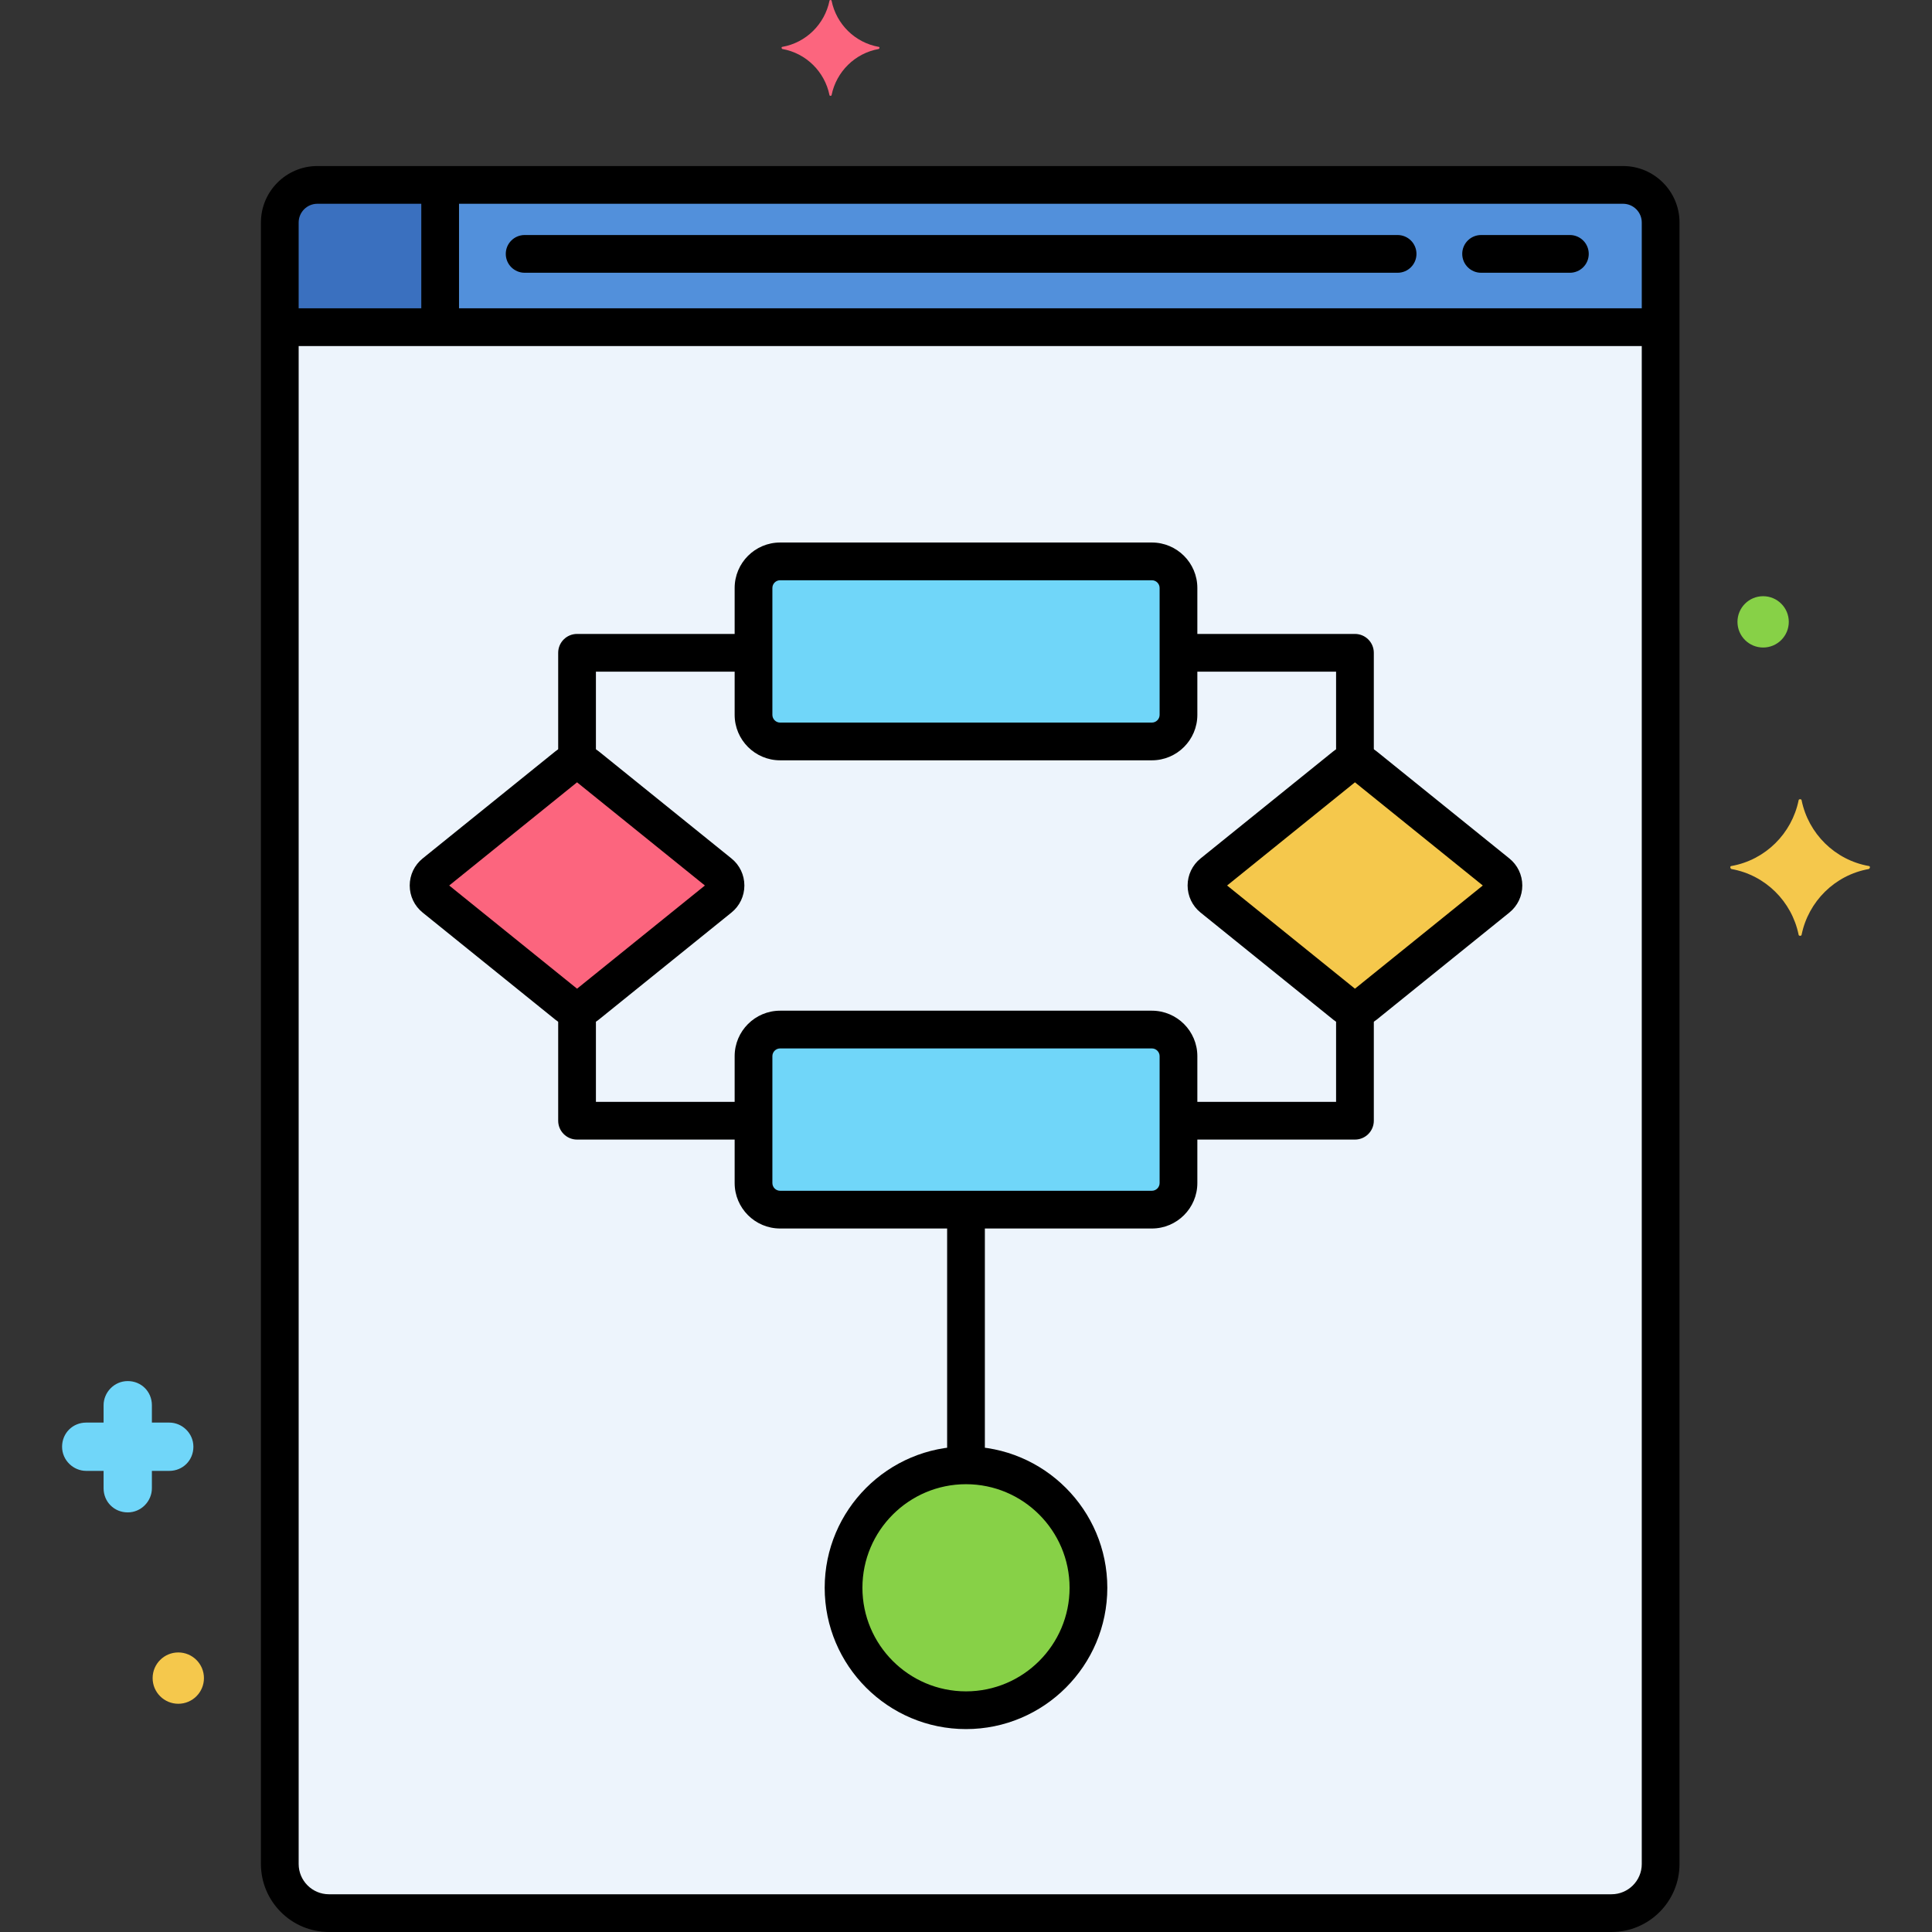 <svg height="512" viewBox="0 0 256 256" width="512" xmlns="http://www.w3.org/2000/svg"><rect x="0" y="0" width="256" height="256" fill="#333333" stroke="none"/><g id="Layer_48"><g><g><g><path d="m215.062 24.5h-173.006c-2.74 0-4.982 2.242-4.982 4.982v217.505c0 3.597 2.916 6.512 6.512 6.512h169.946c3.597 0 6.512-2.916 6.512-6.512v-217.505c0-2.74-2.242-4.982-4.982-4.982z" fill="#edf4fc"/></g></g><g><g><path d="m152.629 74.386h-49.258c-1.947 0-3.526 1.579-3.526 3.526v16.808c0 1.947 1.579 3.526 3.526 3.526h49.258c1.947 0 3.526-1.579 3.526-3.526v-16.808c0-1.947-1.579-3.526-3.526-3.526z" fill="#70d6f9"/></g></g><g><g><path d="m152.629 136.422h-49.258c-1.947 0-3.526 1.579-3.526 3.526v16.809c0 1.947 1.579 3.526 3.526 3.526h49.258c1.947 0 3.526-1.579 3.526-3.526v-16.809c0-1.947-1.579-3.526-3.526-3.526z" fill="#70d6f9"/></g></g><g><g><circle cx="128" cy="210.389" fill="#87d147" r="16.225"/></g></g><g><g><path d="m198.427 115.694-17.566-14.177c-.772-.623-1.875-.623-2.647 0l-17.566 14.177c-1.045.844-1.045 2.436 0 3.28l17.566 14.178c.772.623 1.875.623 2.647 0l17.566-14.178c1.045-.843 1.045-2.436 0-3.28z" fill="#f5c84c"/></g></g><g><g><path d="m95.351 115.694-17.566-14.177c-.772-.623-1.875-.623-2.647 0l-17.566 14.177c-1.045.844-1.045 2.436 0 3.28l17.566 14.178c.772.623 1.875.623 2.647 0l17.566-14.178c1.045-.843 1.045-2.436 0-3.28z" fill="#fc657e"/></g></g><g><g><path d="m215.062 24.5h-173.006c-2.74 0-4.982 2.242-4.982 4.982v13.871h182.97v-13.871c0-2.74-2.242-4.982-4.982-4.982z" fill="#5290db"/></g></g><g><g><path d="m42.056 24.5c-2.74 0-4.982 2.242-4.982 4.982v13.871h21.249v-18.853z" fill="#3a70bf"/></g></g><g><g><path d="m116.435 6.21c-3.157-.561-5.613-3.017-6.245-6.104 0-.14-.281-.14-.281 0-.632 3.087-3.087 5.543-6.245 6.104-.14 0-.14.21 0 .281 3.157.562 5.613 3.017 6.245 6.104 0 .14.281.14.281 0 .632-3.087 3.087-5.543 6.245-6.104.14-.071.14-.281 0-.281z" fill="#fc657e"/></g></g><g><g><path d="m247.624 114.75c-4.5-.8-8-4.3-8.9-8.7 0-.2-.4-.2-.4 0-.9 4.4-4.4 7.9-8.9 8.7-.2 0-.2.3 0 .4 4.5.8 8 4.3 8.9 8.7 0 .2.4.2.4 0 .9-4.4 4.4-7.9 8.9-8.7.2-.1.2-.4 0-.4z" fill="#f5c84c"/></g></g><g><g><path d="m233.624 79c-1.878 0-3.4 1.522-3.4 3.4s1.522 3.4 3.4 3.4 3.4-1.522 3.4-3.4-1.522-3.4-3.4-3.4z" fill="#87d147"/></g></g><g><g><path d="m23.624 218.958c-1.878 0-3.4 1.522-3.4 3.4s1.522 3.4 3.4 3.4 3.4-1.522 3.4-3.4-1.522-3.4-3.4-3.4z" fill="#f5c84c"/></g></g><g><g><path d="m22.426 188.5h-2.3v-2.3c0-1.8-1.4-3.2-3.2-3.2s-3.2 1.5-3.2 3.2v2.3h-2.3c-1.8 0-3.2 1.4-3.2 3.2s1.5 3.2 3.2 3.2h2.3v2.3c0 1.8 1.4 3.2 3.2 3.2s3.2-1.5 3.2-3.2v-2.3h2.3c1.8 0 3.2-1.4 3.2-3.2s-1.5-3.2-3.2-3.2z" fill="#70d6f9"/></g></g><g><g><path d="m208.017 31.142h-11.763c-1.381 0-2.5 1.119-2.5 2.5s1.119 2.5 2.5 2.5h11.763c1.381 0 2.5-1.119 2.5-2.5s-1.12-2.5-2.5-2.5z"/></g></g><g><g><path d="m185.188 31.142h-115.67c-1.381 0-2.5 1.119-2.5 2.5s1.119 2.5 2.5 2.5h115.671c1.381 0 2.5-1.119 2.5-2.5s-1.12-2.5-2.501-2.5z"/></g></g><g><g><path d="m219.059 40.854h-181.154c-1.381 0-2.5 1.119-2.5 2.5s1.119 2.5 2.5 2.5h181.154c1.381 0 2.5-1.119 2.5-2.5s-1.12-2.5-2.5-2.5z"/></g></g><g><g><path d="m58.323 22.941c-1.381 0-2.5 1.119-2.5 2.5v17.105c0 1.381 1.119 2.5 2.5 2.5s2.5-1.119 2.5-2.5v-17.105c0-1.381-1.119-2.5-2.5-2.5z"/></g></g><g><g><g><path d="m215.062 22h-173.006c-4.126 0-7.482 3.356-7.482 7.482v217.505c0 4.969 4.043 9.012 9.012 9.012h169.946c4.969 0 9.012-4.043 9.012-9.012v-217.505c0-4.126-3.357-7.482-7.482-7.482zm2.482 224.988c0 2.212-1.8 4.012-4.012 4.012h-169.946c-2.212 0-4.012-1.8-4.012-4.012v-217.506c0-1.369 1.114-2.482 2.482-2.482h173.005c1.369 0 2.482 1.114 2.482 2.482v217.506z"/></g></g></g><g><g><g><path d="m152.629 71.886h-49.258c-3.323 0-6.026 2.703-6.026 6.026v16.808c0 3.323 2.703 6.026 6.026 6.026h49.258c3.323 0 6.026-2.703 6.026-6.026v-16.808c0-3.323-2.703-6.026-6.026-6.026zm1.026 22.834c0 .565-.46 1.026-1.026 1.026h-49.258c-.565 0-1.026-.46-1.026-1.026v-16.808c0-.566.46-1.026 1.026-1.026h49.258c.566 0 1.026.46 1.026 1.026z"/></g></g></g><g><g><g><path d="m152.629 133.922h-49.258c-3.323 0-6.026 2.703-6.026 6.026v16.809c0 3.323 2.703 6.026 6.026 6.026h49.258c3.323 0 6.026-2.703 6.026-6.026v-16.809c0-3.323-2.703-6.026-6.026-6.026zm1.026 22.835c0 .566-.46 1.026-1.026 1.026h-49.258c-.565 0-1.026-.46-1.026-1.026v-16.809c0-.566.46-1.026 1.026-1.026h49.258c.566 0 1.026.46 1.026 1.026z"/></g></g></g><g><g><g><path d="m128 191.664c-10.325 0-18.725 8.4-18.725 18.725s8.4 18.725 18.725 18.725 18.725-8.4 18.725-18.725-8.4-18.725-18.725-18.725zm0 32.45c-7.568 0-13.725-6.157-13.725-13.725s6.157-13.725 13.725-13.725c7.567 0 13.725 6.157 13.725 13.725s-6.158 13.725-13.725 13.725z"/></g></g></g><g><g><g><path d="m199.997 113.749-17.565-14.177c-1.678-1.354-4.111-1.354-5.787 0l-17.566 14.178c-1.089.879-1.714 2.186-1.714 3.585.001 1.399.625 2.706 1.714 3.584l17.565 14.177c.838.678 1.866 1.017 2.895 1.017 1.027 0 2.055-.339 2.894-1.016l17.564-14.177c1.09-.879 1.715-2.186 1.715-3.585s-.625-2.707-1.715-3.586zm-20.459 17.258-16.941-13.673 16.941-13.673 16.94 13.673z"/></g></g></g><g><g><g><path d="m96.921 113.749-17.565-14.177c-1.678-1.354-4.112-1.353-5.788 0l-17.566 14.178c-1.089.879-1.713 2.186-1.713 3.585s.625 2.706 1.713 3.584l17.565 14.177c.838.677 1.866 1.016 2.894 1.016s2.056-.338 2.894-1.015l17.565-14.177c1.089-.878 1.714-2.186 1.714-3.585.001-1.4-.623-2.707-1.713-3.586zm-20.459 17.258-16.94-13.673 16.94-13.673 16.94 13.673z"/></g></g></g><g><g><path d="m99.375 146h-20.413v-11.667c0-1.381-1.119-2.5-2.5-2.5s-2.5 1.119-2.5 2.5v14.167c0 1.381 1.119 2.5 2.5 2.5h22.913c1.381 0 2.5-1.119 2.5-2.5s-1.119-2.5-2.5-2.5z"/></g></g><g><g><path d="m179.538 131.75c-1.381 0-2.5 1.119-2.5 2.5v11.75h-20.413c-1.381 0-2.5 1.119-2.5 2.5s1.119 2.5 2.5 2.5h22.913c1.381 0 2.5-1.119 2.5-2.5v-14.25c0-1.38-1.119-2.5-2.5-2.5z"/></g></g><g><g><path d="m179.538 84h-22.726c-1.381 0-2.5 1.119-2.5 2.5s1.119 2.5 2.5 2.5h20.226v11.688c0 1.381 1.119 2.5 2.5 2.5s2.5-1.119 2.5-2.5v-14.188c0-1.381-1.119-2.5-2.5-2.5z"/></g></g><g><g><path d="m98.594 84h-22.132c-1.381 0-2.5 1.119-2.5 2.5v14c0 1.381 1.119 2.5 2.5 2.5s2.5-1.119 2.5-2.5v-11.5h19.632c1.381 0 2.5-1.119 2.5-2.5s-1.119-2.5-2.5-2.5z"/></g></g><g><g><path d="m128 158.869c-1.381 0-2.5 1.119-2.5 2.5v31.263c0 1.381 1.119 2.5 2.5 2.5s2.5-1.119 2.5-2.5v-31.263c0-1.381-1.119-2.5-2.5-2.5z"/></g></g></g></g></svg>